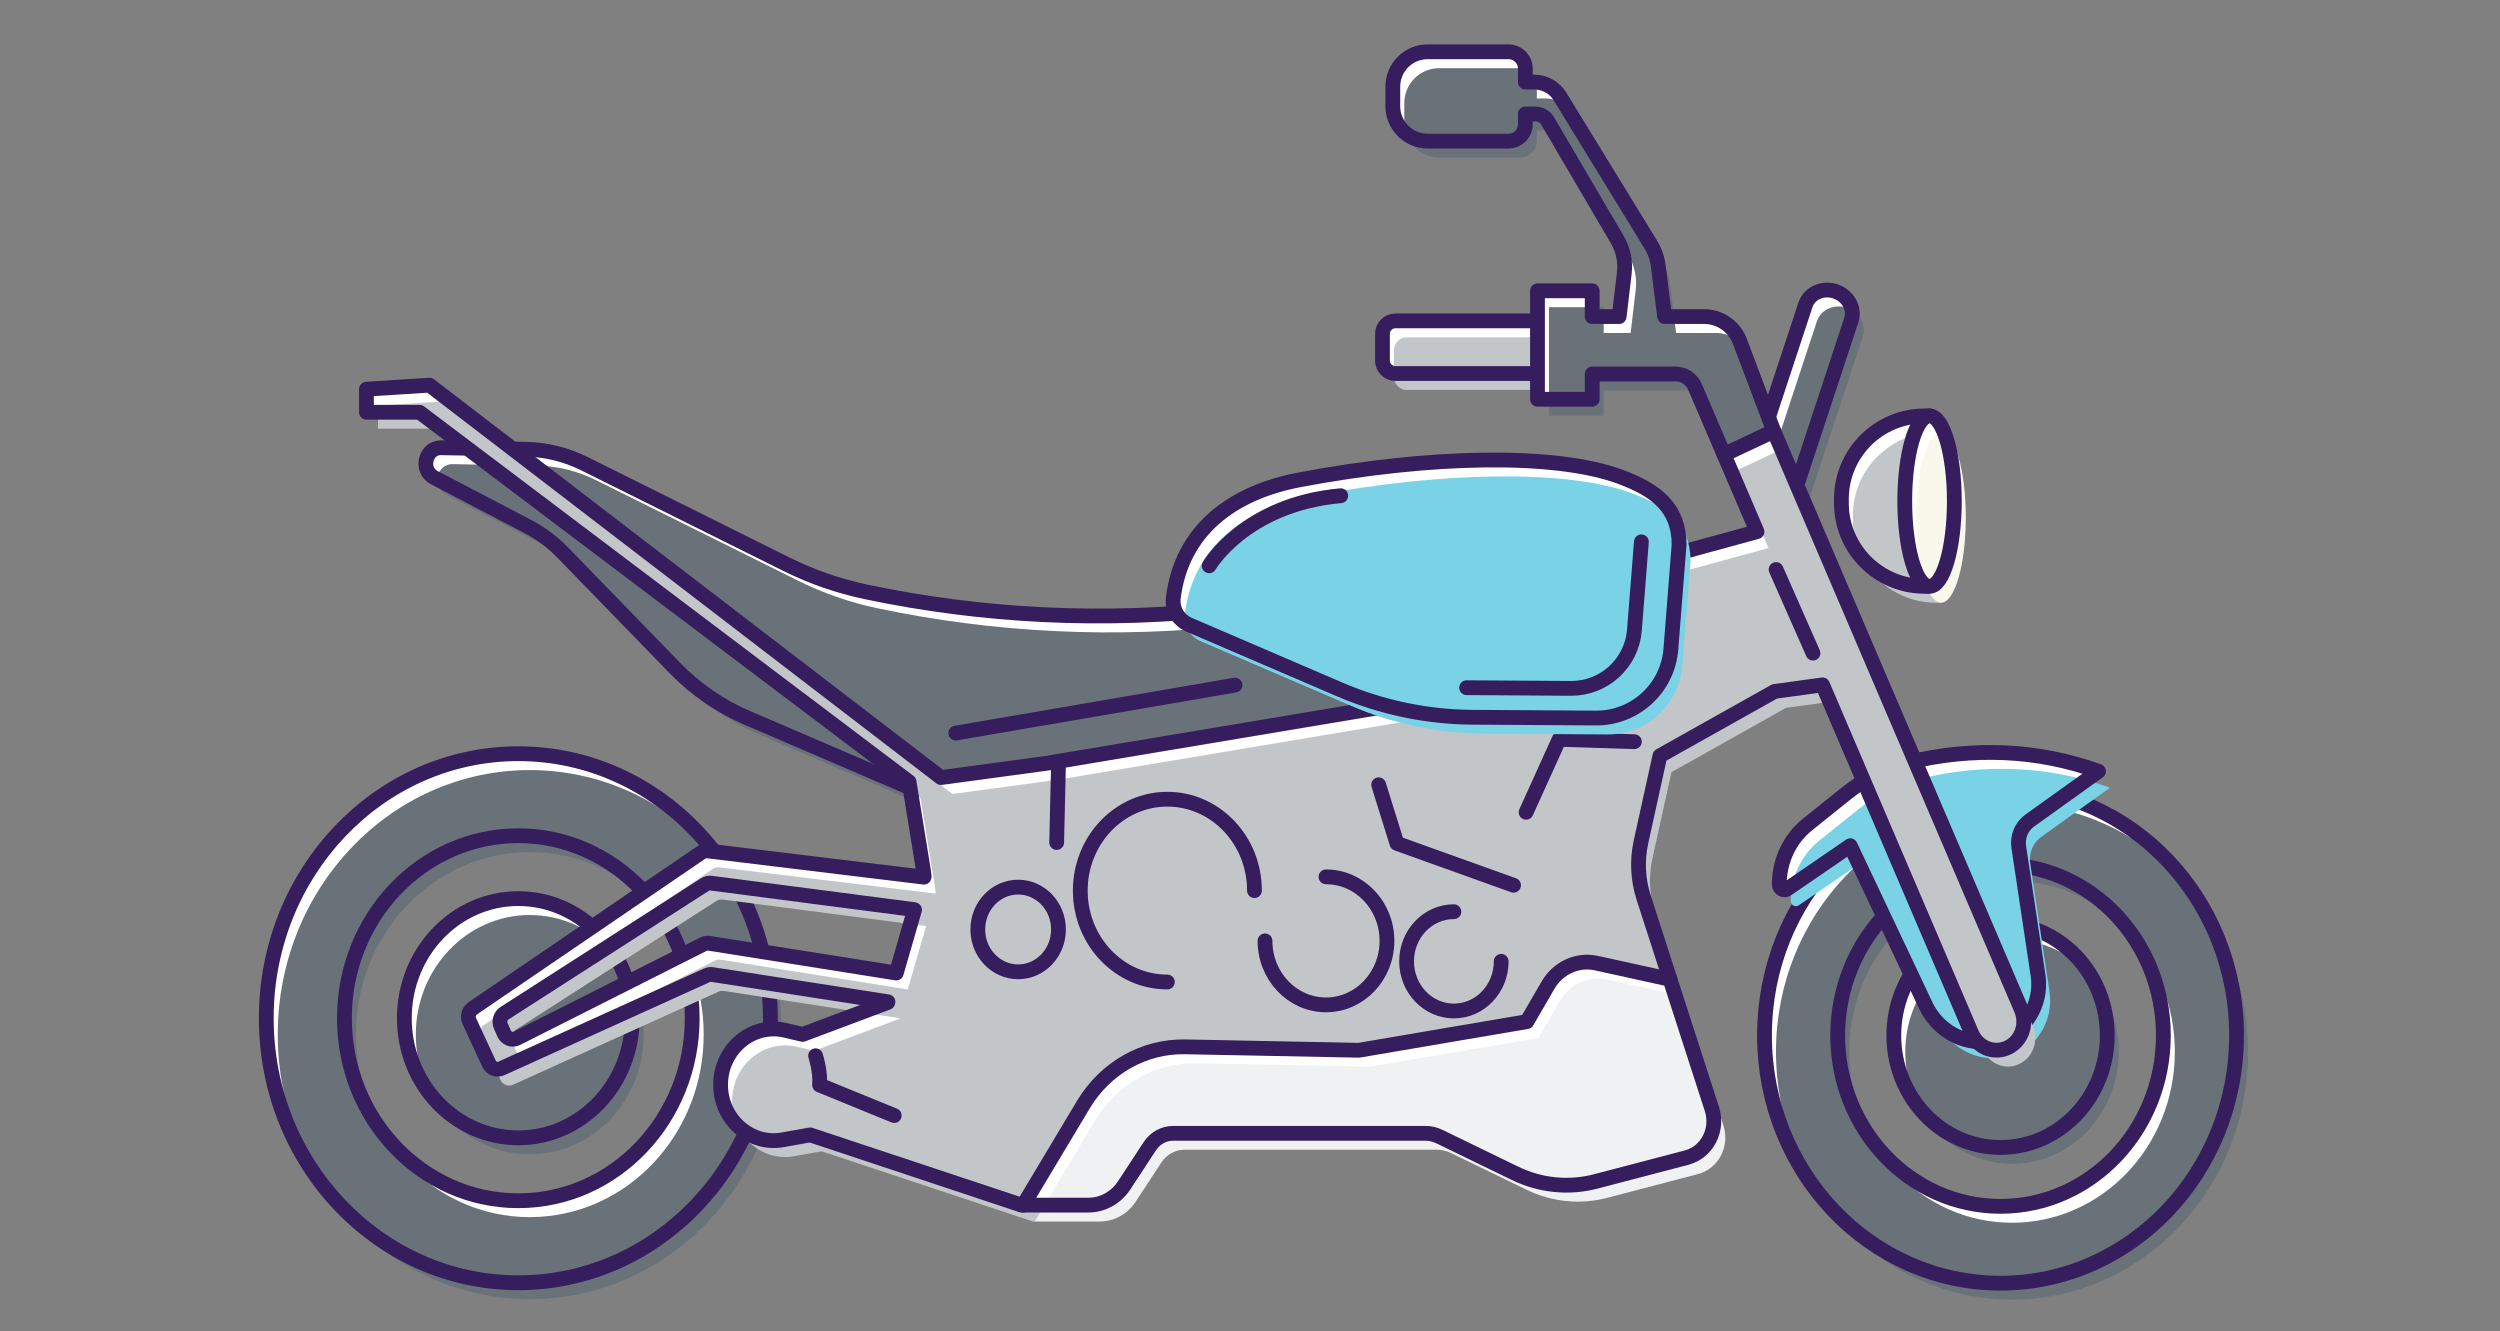 <svg width="169" height="90" viewBox="0 0 169 90" fill="none" xmlns="http://www.w3.org/2000/svg">
<rect x="0" y="0" width="169" height="90" fill="#808080" stroke="none"/>
<g clip-path="url(#clip0_2341_3694)">
<path d="M130.1 28.117H130.444V39.636H130.1C126.997 39.636 124.478 37.117 124.478 34.014V33.739C124.478 30.636 126.997 28.117 130.1 28.117Z" fill="white"/>
<path d="M130.876 29.226H131.22V40.745H130.876C127.773 40.745 125.254 38.226 125.254 35.123V34.848C125.254 31.745 127.773 29.226 130.876 29.226Z" fill="#C3C6C9"/>
<path d="M121.586 32.45L118.514 31.334L122.047 20.61C122.312 19.805 123.248 19.398 124.114 19.713C124.944 20.014 125.402 20.868 125.147 21.64L121.586 32.45Z" fill="white"/>
<path d="M122.362 33.558L119.29 32.442L122.823 21.718C123.088 20.913 124.024 20.506 124.89 20.821C125.72 21.122 126.178 21.976 125.923 22.748L122.362 33.558Z" fill="#697179"/>
<path d="M130.1 28.117H130.444V39.636H130.1C126.997 39.636 124.478 37.117 124.478 34.014V33.739C124.478 30.636 126.997 28.117 130.1 28.117Z" stroke="#361D5D" stroke-linecap="round" stroke-linejoin="round"/>
<path d="M121.586 32.45L118.514 31.334L122.047 20.61C122.312 19.805 123.248 19.398 124.114 19.713C124.944 20.014 125.402 20.868 125.147 21.64L121.586 32.45Z" stroke="#361D5D" stroke-linecap="round" stroke-linejoin="round"/>
<path d="M94.33 21.691H105.168V25.252H94.33C93.847 25.252 93.455 24.86 93.455 24.377V22.565C93.455 22.082 93.847 21.691 94.33 21.691Z" fill="white"/>
<path d="M95.106 22.8H105.944V26.361H95.106C94.623 26.361 94.231 25.969 94.231 25.486V23.674C94.231 23.191 94.623 22.8 95.106 22.8Z" fill="#C3C6C9"/>
<path d="M94.33 21.691H105.168V25.252H94.33C93.847 25.252 93.455 24.86 93.455 24.377V22.565C93.455 22.082 93.847 21.691 94.33 21.691Z" stroke="#361D5D" stroke-linecap="round" stroke-linejoin="round"/>
<path d="M117.615 23.074C117.235 22.067 116.27 21.4 115.194 21.4H112.529L112.098 17.977C112.033 17.461 111.859 16.965 111.587 16.522L105.456 6.522C105.085 5.917 104.426 5.548 103.717 5.548H103.113V4.641C103.113 4.011 102.602 3.5 101.971 3.5H96.513C95.21 3.5 94.154 4.556 94.154 5.859V7.18C94.154 8.483 95.21 9.539 96.513 9.539H101.971C102.601 9.539 103.113 9.028 103.113 8.397V7.705H103.784C104.132 7.705 104.453 7.889 104.629 8.189L109.323 16.189C109.726 16.877 109.894 17.677 109.801 18.468L109.455 21.4H107.633V19.659H103.934V26.992H107.633V25.282H113.268C113.838 25.282 114.353 25.622 114.578 26.146L116.543 30.733L119.908 29.147L117.615 23.074Z" fill="white"/>
<path d="M94.791 47.604L61.657 53.319L50.479 48.514C48.667 47.735 47.016 46.594 45.619 45.155L38.048 37.361C37.353 36.645 36.555 36.049 35.684 35.594L29.35 32.285C28.383 31.78 28.739 30.249 29.819 30.268L35.523 30.368C36.903 30.392 38.261 30.726 39.508 31.346L53.155 38.137C54.868 38.989 56.673 39.617 58.532 40.009C66.364 41.663 74.694 42.104 83.028 41.133L98.901 39.731L94.791 47.604Z" fill="white"/>
<path d="M95.567 48.713L62.433 54.428L51.255 49.623C49.443 48.844 47.792 47.703 46.395 46.264L38.824 38.47C38.129 37.754 37.331 37.158 36.46 36.703L30.126 33.394C29.159 32.889 29.515 31.358 30.595 31.377L36.299 31.477C37.679 31.501 39.037 31.835 40.284 32.455L53.931 39.246C55.644 40.098 57.449 40.726 59.308 41.118C67.14 42.772 75.47 43.213 83.804 42.242L99.677 40.84L95.567 48.713Z" fill="#697179"/>
<path d="M135.235 53.25C126.423 53.25 119.28 60.747 119.28 69.996C119.28 79.245 126.423 86.742 135.235 86.742C144.047 86.742 151.19 79.245 151.19 69.996C151.19 60.747 144.046 53.25 135.235 53.25ZM135.235 81.549C129.156 81.549 124.228 76.376 124.228 69.996C124.228 63.616 129.156 58.442 135.235 58.442C141.314 58.442 146.243 63.615 146.243 69.996C146.243 76.377 141.315 81.549 135.235 81.549Z" fill="white"/>
<path d="M35.038 50.95C25.628 50.95 18 58.956 18 68.832C18 78.708 25.628 86.714 35.038 86.714C44.448 86.714 52.076 78.708 52.076 68.832C52.076 58.956 44.448 50.95 35.038 50.95ZM35.038 81.17C28.546 81.17 23.283 75.646 23.283 68.832C23.283 62.018 28.546 56.494 35.038 56.494C41.53 56.494 46.793 62.018 46.793 68.832C46.793 75.646 41.53 81.17 35.038 81.17Z" fill="white"/>
<path d="M136.011 54.359C127.199 54.359 120.056 61.856 120.056 71.105C120.056 80.354 127.199 87.851 136.011 87.851C144.823 87.851 151.966 80.354 151.966 71.105C151.966 61.856 144.822 54.359 136.011 54.359ZM136.011 82.658C129.932 82.658 125.004 77.485 125.004 71.105C125.004 64.725 129.932 59.551 136.011 59.551C142.09 59.551 147.019 64.724 147.019 71.105C147.019 77.486 142.091 82.658 136.011 82.658Z" fill="#697179"/>
<path d="M35.814 52.058C26.404 52.058 18.776 60.064 18.776 69.94C18.776 79.816 26.404 87.822 35.814 87.822C45.224 87.822 52.852 79.816 52.852 69.94C52.852 60.064 45.224 52.058 35.814 52.058ZM35.814 82.278C29.322 82.278 24.059 76.754 24.059 69.94C24.059 63.126 29.322 57.602 35.814 57.602C42.306 57.602 47.569 63.126 47.569 69.94C47.569 76.754 42.306 82.278 35.814 82.278Z" fill="#697179"/>
<path d="M135.236 77.568C139.22 77.568 142.45 74.178 142.45 69.996C142.45 65.814 139.22 62.424 135.236 62.424C131.252 62.424 128.022 65.814 128.022 69.996C128.022 74.178 131.252 77.568 135.236 77.568Z" fill="white"/>
<path d="M35.038 76.918C39.293 76.918 42.742 73.298 42.742 68.832C42.742 64.366 39.293 60.746 35.038 60.746C30.783 60.746 27.334 64.366 27.334 68.832C27.334 73.298 30.783 76.918 35.038 76.918Z" fill="white"/>
<path d="M94.791 47.604L61.657 53.319L50.479 48.514C48.667 47.735 47.016 46.594 45.619 45.155L38.048 37.361C37.353 36.645 36.555 36.049 35.684 35.594L29.35 32.285C28.383 31.78 28.739 30.249 29.819 30.268L35.523 30.368C36.903 30.392 38.261 30.726 39.508 31.346L53.155 38.137C54.868 38.989 56.673 39.617 58.532 40.009C66.364 41.663 74.694 42.104 83.028 41.133L98.901 39.731L94.791 47.604Z" stroke="#361D5D" stroke-linecap="round" stroke-linejoin="round"/>
<path d="M136.012 78.676C139.996 78.676 143.226 75.286 143.226 71.104C143.226 66.922 139.996 63.532 136.012 63.532C132.028 63.532 128.798 66.922 128.798 71.104C128.798 75.286 132.028 78.676 136.012 78.676Z" fill="#697179"/>
<path d="M35.813 78.027C40.068 78.027 43.517 74.407 43.517 69.941C43.517 65.475 40.068 61.855 35.813 61.855C31.558 61.855 28.109 65.475 28.109 69.941C28.109 74.407 31.558 78.027 35.813 78.027Z" fill="#697179"/>
<path d="M135.235 53.25C126.423 53.25 119.28 60.747 119.28 69.996C119.28 79.245 126.423 86.742 135.235 86.742C144.047 86.742 151.19 79.245 151.19 69.996C151.19 60.747 144.046 53.25 135.235 53.25ZM135.235 81.549C129.156 81.549 124.228 76.376 124.228 69.996C124.228 63.616 129.156 58.442 135.235 58.442C141.314 58.442 146.243 63.615 146.243 69.996C146.243 76.377 141.315 81.549 135.235 81.549Z" stroke="#361D5D" stroke-linecap="round" stroke-linejoin="round"/>
<path d="M135.236 77.568C139.22 77.568 142.45 74.178 142.45 69.996C142.45 65.814 139.22 62.424 135.236 62.424C131.252 62.424 128.022 65.814 128.022 69.996C128.022 74.178 131.252 77.568 135.236 77.568Z" stroke="#361D5D" stroke-linecap="round" stroke-linejoin="round"/>
<path d="M35.038 50.95C25.628 50.95 18 58.956 18 68.832C18 78.708 25.628 86.714 35.038 86.714C44.448 86.714 52.076 78.708 52.076 68.832C52.076 58.956 44.448 50.95 35.038 50.95ZM35.038 81.17C28.546 81.17 23.283 75.646 23.283 68.832C23.283 62.018 28.546 56.494 35.038 56.494C41.53 56.494 46.793 62.018 46.793 68.832C46.793 75.646 41.53 81.17 35.038 81.17Z" stroke="#361D5D" stroke-linecap="round" stroke-linejoin="round"/>
<path d="M35.038 76.918C39.293 76.918 42.742 73.298 42.742 68.832C42.742 64.366 39.293 60.746 35.038 60.746C30.783 60.746 27.334 64.366 27.334 68.832C27.334 73.298 30.783 76.918 35.038 76.918Z" stroke="#361D5D" stroke-linecap="round" stroke-linejoin="round"/>
<path d="M141.859 52.139L137.204 55.474C136.651 55.871 136.364 56.566 136.469 57.261L137.769 65.916C138.125 68.288 136.378 70.433 134.091 70.433H133.982C132.367 70.433 130.892 69.473 130.174 67.955L125.075 57.172L120.819 60.093C120.587 60.252 120.279 60.078 120.279 59.787C120.279 58.2 120.983 56.704 122.184 55.74L124.763 53.67C126.024 52.658 127.463 51.897 129.011 51.53C133.365 50.498 137.672 50.64 141.859 52.139Z" fill="white"/>
<path d="M142.635 53.247L137.98 56.582C137.427 56.979 137.14 57.674 137.245 58.369L138.545 67.024C138.901 69.396 137.154 71.541 134.867 71.541H134.758C133.143 71.541 131.668 70.581 130.95 69.063L125.851 58.28L121.595 61.201C121.363 61.36 121.055 61.186 121.055 60.895C121.055 59.308 121.759 57.812 122.96 56.848L125.539 54.778C126.8 53.766 128.239 53.005 129.787 52.638C134.141 51.606 138.448 51.748 142.635 53.247Z" fill="#79D2E5"/>
<path d="M118.391 24.183C118.011 23.176 117.046 22.509 115.97 22.509H113.305L112.874 19.086C112.809 18.57 112.635 18.074 112.363 17.631L106.232 7.631C105.861 7.026 105.202 6.657 104.493 6.657H103.889V5.75C103.889 5.12 103.378 4.609 102.747 4.609H97.289C95.986 4.609 94.93 5.665 94.93 6.968V8.289C94.93 9.592 95.986 10.648 97.289 10.648H102.747C103.377 10.648 103.889 10.137 103.889 9.506V8.814H104.56C104.908 8.814 105.229 8.998 105.405 9.298L110.099 17.298C110.502 17.986 110.67 18.786 110.577 19.577L110.231 22.509H108.409V20.768H104.71V28.101H108.409V26.391H114.044C114.614 26.391 115.129 26.731 115.354 27.255L117.319 31.842L120.684 30.256L118.391 24.183Z" fill="#697179"/>
<path d="M141.859 52.139L137.204 55.474C136.651 55.871 136.364 56.566 136.469 57.261L137.769 65.916C138.125 68.288 136.378 70.433 134.091 70.433H133.982C132.367 70.433 130.892 69.473 130.174 67.955L125.075 57.172L120.819 60.093C120.587 60.252 120.279 60.078 120.279 59.787C120.279 58.2 120.983 56.704 122.184 55.74L124.763 53.67C126.024 52.658 127.463 51.897 129.011 51.53C133.365 50.498 137.672 50.64 141.859 52.139Z" stroke="#361D5D" stroke-linecap="round" stroke-linejoin="round"/>
<path d="M117.615 23.074C117.235 22.067 116.27 21.4 115.194 21.4H112.529L112.098 17.977C112.033 17.461 111.859 16.965 111.587 16.522L105.456 6.522C105.085 5.917 104.426 5.548 103.717 5.548H103.113V4.641C103.113 4.011 102.602 3.5 101.971 3.5H96.513C95.21 3.5 94.154 4.556 94.154 5.859V7.18C94.154 8.483 95.21 9.539 96.513 9.539H101.971C102.601 9.539 103.113 9.028 103.113 8.397V7.705H103.784C104.132 7.705 104.453 7.889 104.629 8.189L109.323 16.189C109.726 16.877 109.894 17.677 109.801 18.468L109.455 21.4H107.633V19.659H103.934V26.992H107.633V25.282H113.268C113.838 25.282 114.353 25.622 114.578 26.146L116.543 30.733L119.908 29.147L117.615 23.074Z" stroke="#361D5D" stroke-linecap="round" stroke-linejoin="round"/>
<path d="M136.647 68.264L119.909 29.147L116.544 30.733L118.773 35.941L112.104 37.764L106.348 43.32L93.968 47.71L70.776 51.594L63.61 52.564L29.036 26.037L24.772 26.307V27.871H28.368L61.451 52.848L62.397 58.675L62.477 59.248L62.463 59.296L47.838 57.521C47.689 57.503 47.537 57.54 47.411 57.626L31.956 68.165C31.682 68.352 31.583 68.724 31.727 69.032L33.056 71.898C33.207 72.225 33.577 72.369 33.895 72.225L47.798 65.927C47.908 65.877 48.03 65.86 48.149 65.879L60.026 67.721L60.012 67.77L54.26 69.926L53.09 69.651C50.844 69.124 48.712 70.917 48.712 73.332C48.712 75.667 50.713 77.441 52.906 77.051L54.773 76.719L69.058 81.467H69.169L79.123 73.7L108.353 73.484L112.894 66.203L111.112 60.68C110.719 59.464 110.657 58.157 110.933 56.905L112.212 51.089L119.962 46.741L123.204 46.297L133.283 69.85C133.7 70.825 134.792 71.261 135.721 70.823C136.65 70.385 137.064 69.239 136.647 68.264ZM60.588 65.777L47.932 63.766C47.804 63.746 47.672 63.766 47.555 63.825L34.945 70.188C34.619 70.352 34.228 70.205 34.077 69.861L33.856 69.358C33.718 69.045 33.826 68.673 34.106 68.493L47.653 59.795C47.778 59.715 47.925 59.681 48.07 59.7L61.786 61.488C61.8 61.49 61.81 61.5 61.824 61.502L60.588 65.777Z" fill="white"/>
<path d="M137.423 69.373L120.685 30.256L117.32 31.842L119.549 37.05L112.88 38.873L107.124 44.429L94.744 48.819L71.552 52.703L64.386 53.673L29.812 27.146L25.548 27.416V28.98H29.144L62.227 53.957L63.173 59.784L63.253 60.357L63.239 60.405L48.614 58.63C48.465 58.612 48.313 58.649 48.187 58.735L32.732 69.274C32.458 69.461 32.359 69.833 32.503 70.141L33.832 73.007C33.983 73.334 34.353 73.478 34.671 73.334L48.574 67.036C48.684 66.986 48.806 66.969 48.925 66.988L60.802 68.83L60.788 68.879L55.036 71.035L53.866 70.76C51.62 70.233 49.488 72.026 49.488 74.441C49.488 76.776 51.489 78.55 53.682 78.16L55.549 77.828L69.834 82.576H69.945L79.899 74.809L109.129 74.593L113.67 67.312L111.888 61.789C111.495 60.573 111.433 59.266 111.709 58.014L112.988 52.198L120.738 47.85L123.98 47.406L134.059 70.959C134.476 71.934 135.568 72.37 136.497 71.932C137.426 71.494 137.841 70.348 137.424 69.373H137.423ZM61.364 66.886L48.708 64.875C48.58 64.855 48.448 64.875 48.331 64.934L35.721 71.297C35.395 71.461 35.004 71.314 34.853 70.97L34.632 70.467C34.494 70.154 34.602 69.782 34.882 69.602L48.429 60.904C48.554 60.824 48.701 60.79 48.846 60.809L62.562 62.597C62.576 62.599 62.586 62.609 62.6 62.611L61.364 66.885V66.886Z" fill="#C3C6C9"/>
<path d="M136.647 68.264L119.909 29.147L116.544 30.733L118.773 35.941L112.104 37.764L106.348 43.32L93.968 47.71L70.776 51.594L63.61 52.564L29.036 26.037L24.772 26.307V27.871H28.368L61.451 52.848L62.397 58.675L62.477 59.248L62.463 59.296L47.838 57.521C47.689 57.503 47.537 57.54 47.411 57.626L31.956 68.165C31.682 68.352 31.583 68.724 31.727 69.032L33.056 71.898C33.207 72.225 33.577 72.369 33.895 72.225L47.798 65.927C47.908 65.877 48.03 65.86 48.149 65.879L60.026 67.721L60.012 67.77L54.26 69.926L53.09 69.651C50.844 69.124 48.712 70.917 48.712 73.332C48.712 75.667 50.713 77.441 52.906 77.051L54.773 76.719L69.058 81.467H69.169L79.123 73.7L108.353 73.484L112.894 66.203L111.112 60.68C110.719 59.464 110.657 58.157 110.933 56.905L112.212 51.089L119.962 46.741L123.204 46.297L133.283 69.85C133.7 70.825 134.792 71.261 135.721 70.823C136.65 70.385 137.064 69.239 136.647 68.264ZM60.588 65.777L47.932 63.766C47.804 63.746 47.672 63.766 47.555 63.825L34.945 70.188C34.619 70.352 34.228 70.205 34.077 69.861L33.856 69.358C33.718 69.045 33.826 68.673 34.106 68.493L47.653 59.795C47.778 59.715 47.925 59.681 48.07 59.7L61.786 61.488C61.8 61.49 61.81 61.5 61.824 61.502L60.588 65.777Z" stroke="#361D5D" stroke-linecap="round" stroke-linejoin="round"/>
<path d="M55.133 71.368C55.133 71.368 55.48 72.419 55.403 73.349L60.45 75.411" stroke="#361D5D" stroke-linecap="round" stroke-linejoin="round"/>
<path d="M93.198 53.05L94.431 57.013L102.316 59.844" stroke="#361D5D" stroke-linecap="round" stroke-linejoin="round"/>
<path d="M85.514 63.602C85.514 65.992 87.36 67.929 89.636 67.929C91.912 67.929 93.758 65.992 93.758 63.602C93.758 61.212 91.912 59.275 89.636 59.275" stroke="#361D5D" stroke-linecap="round" stroke-linejoin="round"/>
<path d="M98.283 61.631C96.517 61.631 95.085 63.134 95.085 64.987C95.085 66.84 96.517 68.343 98.283 68.343C100.049 68.343 101.481 66.84 101.481 64.987" stroke="#361D5D" stroke-linecap="round" stroke-linejoin="round"/>
<path d="M68.826 65.695C70.332 65.695 71.553 64.413 71.553 62.832C71.553 61.251 70.332 59.969 68.826 59.969C67.32 59.969 66.099 61.251 66.099 62.832C66.099 64.413 67.32 65.695 68.826 65.695Z" stroke="#361D5D" stroke-linecap="round" stroke-linejoin="round"/>
<path d="M110.484 50.138L105.399 49.977L103.164 54.91" stroke="#361D5D" stroke-linecap="round" stroke-linejoin="round"/>
<path d="M71.555 51.613L71.43 56.955" stroke="#361D5D" stroke-linecap="round" stroke-linejoin="round"/>
<path d="M80.372 42.229C79.659 41.922 79.219 41.18 79.316 40.41C79.884 35.875 83.255 33.307 87.843 32.437C96.649 30.767 105.171 30.601 109.569 32.245C111.937 33.13 113.506 34.305 113.506 36.832L112.95 43.882C112.742 46.524 110.528 48.557 107.877 48.54L99.543 48.486C96.455 48.466 93.402 47.827 90.565 46.608L80.372 42.229Z" fill="white"/>
<path d="M81.148 43.338C80.435 43.031 79.995 42.289 80.092 41.519C80.66 36.984 84.031 34.416 88.619 33.546C97.425 31.876 105.947 31.71 110.345 33.354C112.713 34.239 114.282 35.414 114.282 37.941L113.726 44.991C113.518 47.633 111.304 49.666 108.653 49.649L100.319 49.595C97.231 49.575 94.178 48.936 91.341 47.717L81.148 43.338Z" fill="#79D2E5"/>
<path d="M80.372 42.229C79.659 41.922 79.219 41.18 79.316 40.41C79.884 35.875 83.255 33.307 87.843 32.437C96.649 30.767 105.171 30.601 109.569 32.245C111.937 33.13 113.506 34.305 113.506 36.832L112.95 43.882C112.742 46.524 110.528 48.557 107.877 48.54L99.543 48.486C96.455 48.466 93.402 47.827 90.565 46.608L80.372 42.229Z" stroke="#361D5D" stroke-linecap="round" stroke-linejoin="round"/>
<path d="M114.021 78.254L107.882 79.862C106.056 80.34 104.13 80.149 102.422 79.319L97.297 76.83C97.002 76.687 96.681 76.612 96.355 76.612H79.305C78.674 76.612 78.084 76.938 77.727 77.483L75.997 80.125C75.447 80.965 74.539 81.466 73.568 81.466H69.168L73.239 74.668C74.722 72.191 77.333 70.711 80.119 70.766L91.858 70.998L103.216 69.062L104.646 66.597C105.328 65.422 106.641 64.825 107.924 65.108L112.892 66.203L115.726 74.971C116.181 76.379 115.393 77.894 114.019 78.254H114.021Z" fill="white"/>
<path d="M114.797 79.363L108.658 80.971C106.832 81.449 104.906 81.258 103.198 80.428L98.073 77.939C97.778 77.796 97.457 77.721 97.131 77.721H80.081C79.45 77.721 78.86 78.047 78.503 78.592L76.773 81.234C76.223 82.074 75.315 82.575 74.344 82.575H69.944L74.015 75.777C75.498 73.3 78.109 71.82 80.895 71.875L92.634 72.107L103.992 70.171L105.422 67.706C106.104 66.531 107.417 65.934 108.7 66.217L113.668 67.312L116.502 76.08C116.957 77.488 116.169 79.003 114.795 79.363H114.797Z" fill="#F0F1F2"/>
<path d="M114.021 78.254L107.882 79.862C106.056 80.34 104.13 80.149 102.422 79.319L97.297 76.83C97.002 76.687 96.681 76.612 96.355 76.612H79.305C78.674 76.612 78.084 76.938 77.727 77.483L75.997 80.125C75.447 80.965 74.539 81.466 73.568 81.466H69.168L73.239 74.668C74.722 72.191 77.333 70.711 80.119 70.766L91.858 70.998L103.216 69.062L104.646 66.597C105.328 65.422 106.641 64.825 107.924 65.108L112.892 66.203L115.726 74.971C116.181 76.379 115.393 77.894 114.019 78.254H114.021Z" stroke="#361D5D" stroke-linecap="round" stroke-linejoin="round"/>
<path d="M130.437 39.636C131.363 39.636 132.113 37.058 132.113 33.877C132.113 30.696 131.363 28.118 130.437 28.118C129.512 28.118 128.761 30.696 128.761 33.877C128.761 37.058 129.512 39.636 130.437 39.636Z" fill="white"/>
<path d="M131.213 40.744C132.139 40.744 132.889 38.166 132.889 34.985C132.889 31.804 132.139 29.226 131.213 29.226C130.287 29.226 129.537 31.804 129.537 34.985C129.537 38.166 130.287 40.744 131.213 40.744Z" fill="#F9F9EB"/>
<path d="M130.437 39.636C131.363 39.636 132.113 37.058 132.113 33.877C132.113 30.696 131.363 28.118 130.437 28.118C129.512 28.118 128.761 30.696 128.761 33.877C128.761 37.058 129.512 39.636 130.437 39.636Z" stroke="#361D5D" stroke-linecap="round" stroke-linejoin="round"/>
<path d="M64.613 49.556L83.485 46.313" stroke="#361D5D" stroke-linecap="round" stroke-linejoin="round"/>
<path d="M120.064 38.499L122.558 44.152" stroke="#361D5D" stroke-linecap="round" stroke-linejoin="round"/>
<path d="M110.958 36.627L110.487 42.593C110.311 44.829 108.437 46.549 106.195 46.534L99.143 46.488" stroke="#361D5D" stroke-linecap="round" stroke-linejoin="round"/>
<path d="M81.739 38.249C81.739 38.249 84.15 34.092 90.634 33.51" stroke="#361D5D" stroke-linecap="round" stroke-linejoin="round"/>
<path d="M84.801 60.205C84.801 56.793 82.166 54.027 78.914 54.027C75.662 54.027 73.027 56.793 73.027 60.205C73.027 63.617 75.662 66.383 78.914 66.383" stroke="#361D5D" stroke-linecap="round" stroke-linejoin="round"/>
</g>
<defs>
<clipPath id="clip0_2341_3694">
<rect width="134.466" height="84.85" fill="white" transform="translate(17.5 3)"/>
</clipPath>
</defs>
</svg>
